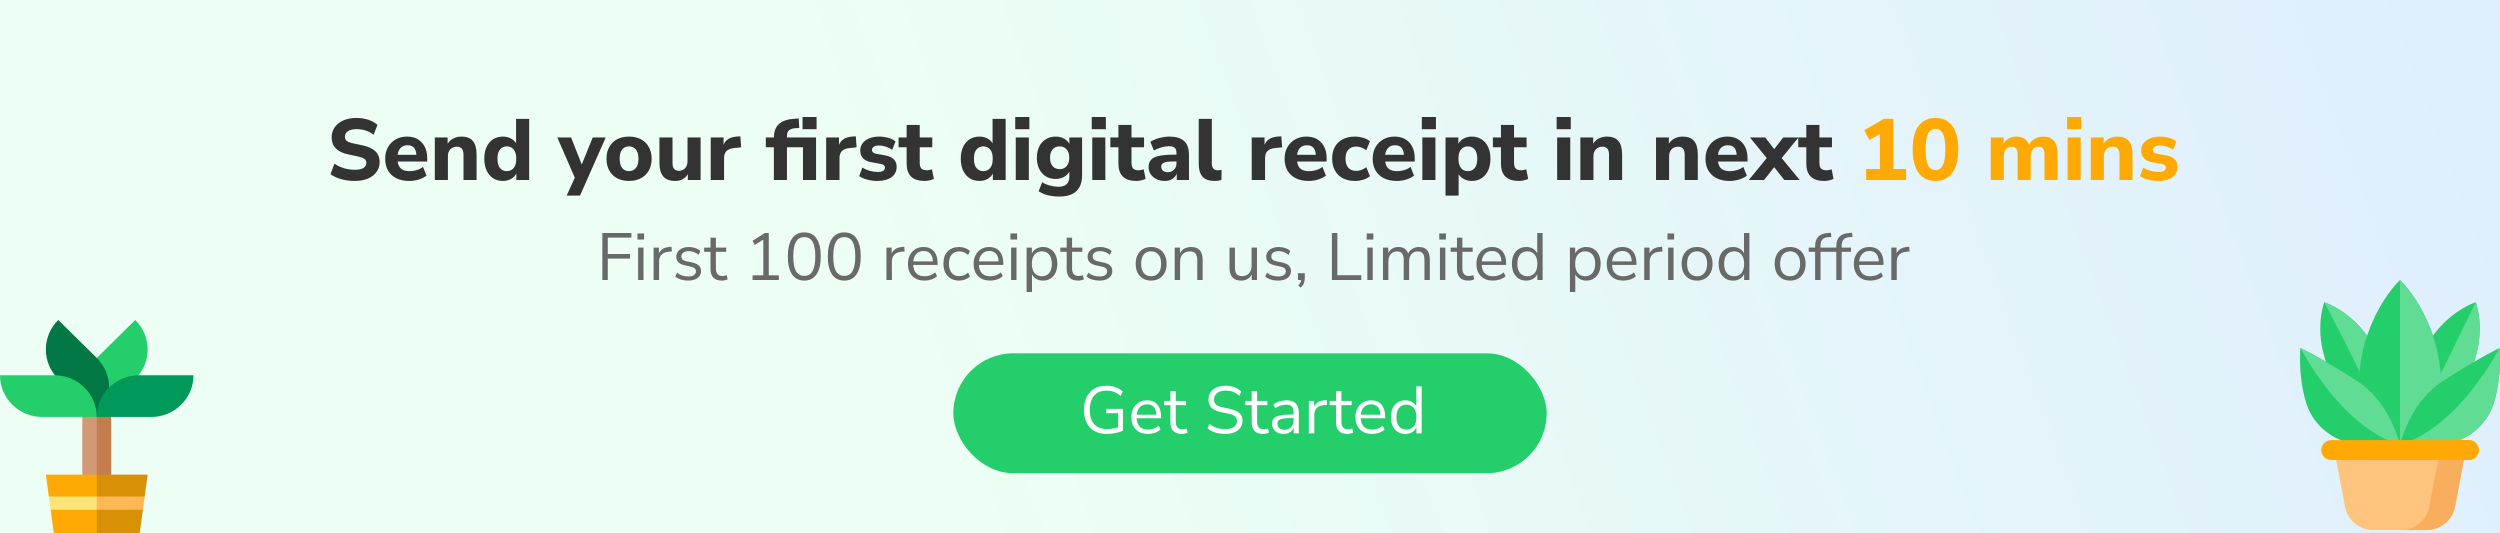 <svg width="375" height="80" viewBox="0 0 375 80" fill="none" xmlns="http://www.w3.org/2000/svg">
<rect x="0" y="0" width="375" height="80" fill="#808080" stroke="none"/>
<g clip-path="url(#clip0)">
<rect width="375" height="80" fill="url(#paint0_radial)"/>
<path d="M53.204 27.143C52.485 27.143 51.805 27.052 51.163 26.87C50.531 26.688 50.002 26.441 49.577 26.129L50.162 24.543C50.57 24.829 51.033 25.054 51.553 25.219C52.082 25.384 52.632 25.466 53.204 25.466C53.828 25.466 54.275 25.371 54.543 25.18C54.821 24.981 54.959 24.734 54.959 24.439C54.959 24.188 54.864 23.988 54.673 23.841C54.483 23.694 54.149 23.568 53.672 23.464L52.203 23.152C50.565 22.805 49.746 21.956 49.746 20.604C49.746 20.023 49.902 19.516 50.214 19.083C50.526 18.641 50.96 18.299 51.514 18.056C52.078 17.813 52.728 17.692 53.464 17.692C54.097 17.692 54.691 17.783 55.245 17.965C55.8 18.147 56.259 18.403 56.623 18.732L56.038 20.214C55.328 19.651 54.465 19.369 53.451 19.369C52.905 19.369 52.481 19.477 52.177 19.694C51.883 19.902 51.735 20.175 51.735 20.513C51.735 20.764 51.826 20.968 52.008 21.124C52.19 21.28 52.507 21.406 52.957 21.501L54.426 21.813C56.108 22.177 56.948 23 56.948 24.283C56.948 24.855 56.792 25.358 56.48 25.791C56.177 26.216 55.744 26.549 55.18 26.792C54.626 27.026 53.967 27.143 53.204 27.143ZM61.403 27.143C60.648 27.143 59.998 27.009 59.453 26.74C58.915 26.463 58.499 26.077 58.205 25.583C57.919 25.08 57.776 24.491 57.776 23.815C57.776 23.156 57.914 22.58 58.191 22.086C58.477 21.583 58.863 21.193 59.349 20.916C59.843 20.63 60.41 20.487 61.051 20.487C61.979 20.487 62.715 20.782 63.261 21.371C63.807 21.952 64.081 22.74 64.081 23.737V24.231H59.648C59.717 24.734 59.899 25.102 60.194 25.336C60.497 25.561 60.913 25.674 61.441 25.674C61.788 25.674 62.139 25.622 62.495 25.518C62.85 25.414 63.17 25.254 63.456 25.037L63.977 26.35C63.656 26.593 63.261 26.788 62.794 26.935C62.334 27.074 61.87 27.143 61.403 27.143ZM61.13 21.787C60.714 21.787 60.376 21.913 60.115 22.164C59.864 22.415 59.708 22.766 59.648 23.217H62.456C62.404 22.264 61.962 21.787 61.13 21.787ZM65.222 27V20.617H67.146V21.553C67.363 21.206 67.653 20.942 68.017 20.76C68.381 20.578 68.789 20.487 69.239 20.487C69.993 20.487 70.557 20.708 70.929 21.15C71.302 21.583 71.488 22.255 71.488 23.165V27H69.525V23.256C69.525 22.814 69.443 22.498 69.278 22.307C69.114 22.108 68.871 22.008 68.55 22.008C68.134 22.008 67.801 22.138 67.549 22.398C67.307 22.658 67.185 23.005 67.185 23.438V27H65.222ZM75.437 27.143C74.882 27.143 74.392 27.009 73.968 26.74C73.552 26.463 73.227 26.077 72.993 25.583C72.759 25.08 72.642 24.487 72.642 23.802C72.642 23.117 72.759 22.528 72.993 22.034C73.227 21.54 73.552 21.159 73.968 20.89C74.392 20.621 74.882 20.487 75.437 20.487C75.861 20.487 76.251 20.578 76.607 20.76C76.962 20.942 77.231 21.185 77.413 21.488V17.835H79.376V27H77.452V26.038C77.278 26.376 77.01 26.645 76.646 26.844C76.29 27.043 75.887 27.143 75.437 27.143ZM76.022 25.674C76.438 25.674 76.776 25.522 77.036 25.219C77.304 24.916 77.439 24.443 77.439 23.802C77.439 23.169 77.304 22.706 77.036 22.411C76.776 22.108 76.438 21.956 76.022 21.956C75.606 21.956 75.268 22.108 75.008 22.411C74.748 22.706 74.618 23.169 74.618 23.802C74.618 24.443 74.748 24.916 75.008 25.219C75.268 25.522 75.606 25.674 76.022 25.674ZM85 29.34L86.222 26.649L83.596 20.617H85.663L87.262 24.673L88.913 20.617H90.863L87.002 29.34H85ZM94.354 27.143C93.669 27.143 93.071 27.009 92.56 26.74C92.057 26.463 91.667 26.077 91.39 25.583C91.112 25.08 90.974 24.487 90.974 23.802C90.974 23.126 91.112 22.541 91.39 22.047C91.667 21.544 92.057 21.159 92.56 20.89C93.071 20.621 93.669 20.487 94.354 20.487C95.038 20.487 95.632 20.621 96.135 20.89C96.646 21.159 97.04 21.544 97.318 22.047C97.604 22.541 97.747 23.126 97.747 23.802C97.747 24.487 97.604 25.08 97.318 25.583C97.04 26.077 96.646 26.463 96.135 26.74C95.632 27.009 95.038 27.143 94.354 27.143ZM94.354 25.674C94.77 25.674 95.108 25.522 95.368 25.219C95.636 24.916 95.771 24.443 95.771 23.802C95.771 23.169 95.636 22.706 95.368 22.411C95.108 22.108 94.77 21.956 94.354 21.956C93.938 21.956 93.6 22.108 93.34 22.411C93.08 22.706 92.95 23.169 92.95 23.802C92.95 24.443 93.08 24.916 93.34 25.219C93.6 25.522 93.938 25.674 94.354 25.674ZM101.294 27.143C100.479 27.143 99.877 26.918 99.487 26.467C99.106 26.016 98.915 25.34 98.915 24.439V20.617H100.878V24.491C100.878 25.245 101.203 25.622 101.853 25.622C102.226 25.622 102.529 25.492 102.763 25.232C103.006 24.963 103.127 24.612 103.127 24.179V20.617H105.09V27H103.179V26.129C102.754 26.805 102.126 27.143 101.294 27.143ZM106.609 27V20.617H108.533V21.722C108.836 20.977 109.486 20.565 110.483 20.487L111.055 20.448L111.172 22.099L110.067 22.216C109.096 22.311 108.611 22.805 108.611 23.698V27H106.609ZM120.382 19.382V17.549H122.488V19.382H120.382ZM116.079 27V22.086H114.87V20.617H116.079C116.096 19.716 116.356 19.04 116.859 18.589C117.37 18.13 118.146 17.87 119.186 17.809L119.81 17.77L119.888 19.2L119.407 19.226C118.904 19.252 118.549 19.36 118.341 19.551C118.141 19.733 118.042 20.015 118.042 20.396V20.617H122.41V27H120.447V22.086H118.042V27H116.079ZM123.925 27V20.617H125.849V21.722C126.153 20.977 126.803 20.565 127.799 20.487L128.371 20.448L128.488 22.099L127.383 22.216C126.413 22.311 125.927 22.805 125.927 23.698V27H123.925ZM131.663 27.143C131.1 27.143 130.576 27.078 130.09 26.948C129.605 26.818 129.202 26.64 128.881 26.415L129.349 25.141C129.67 25.34 130.034 25.501 130.441 25.622C130.857 25.735 131.269 25.791 131.676 25.791C132.04 25.791 132.309 25.735 132.482 25.622C132.656 25.501 132.742 25.345 132.742 25.154C132.742 24.851 132.521 24.66 132.079 24.582L130.714 24.335C130.168 24.24 129.752 24.045 129.466 23.75C129.18 23.455 129.037 23.07 129.037 22.593C129.037 22.16 129.159 21.787 129.401 21.475C129.644 21.163 129.978 20.92 130.402 20.747C130.827 20.574 131.317 20.487 131.871 20.487C132.331 20.487 132.777 20.548 133.21 20.669C133.644 20.782 134.016 20.964 134.328 21.215L133.834 22.476C133.574 22.285 133.262 22.129 132.898 22.008C132.543 21.887 132.209 21.826 131.897 21.826C131.507 21.826 131.226 21.891 131.052 22.021C130.879 22.142 130.792 22.298 130.792 22.489C130.792 22.792 130.996 22.983 131.403 23.061L132.768 23.308C133.332 23.403 133.761 23.594 134.055 23.88C134.35 24.157 134.497 24.539 134.497 25.024C134.497 25.691 134.237 26.211 133.717 26.584C133.197 26.957 132.513 27.143 131.663 27.143ZM138.687 27.143C136.893 27.143 135.996 26.272 135.996 24.53V22.086H134.787V20.617H135.996V18.745H137.959V20.617H139.844V22.086H137.959V24.452C137.959 24.816 138.042 25.089 138.206 25.271C138.38 25.453 138.653 25.544 139.025 25.544C139.138 25.544 139.255 25.531 139.376 25.505C139.506 25.479 139.645 25.444 139.792 25.401L140.078 26.831C139.896 26.926 139.68 27 139.428 27.052C139.177 27.113 138.93 27.143 138.687 27.143ZM146.911 27.143C146.357 27.143 145.867 27.009 145.442 26.74C145.026 26.463 144.701 26.077 144.467 25.583C144.233 25.08 144.116 24.487 144.116 23.802C144.116 23.117 144.233 22.528 144.467 22.034C144.701 21.54 145.026 21.159 145.442 20.89C145.867 20.621 146.357 20.487 146.911 20.487C147.336 20.487 147.726 20.578 148.081 20.76C148.437 20.942 148.705 21.185 148.887 21.488V17.835H150.85V27H148.926V26.038C148.753 26.376 148.484 26.645 148.12 26.844C147.765 27.043 147.362 27.143 146.911 27.143ZM147.496 25.674C147.912 25.674 148.25 25.522 148.51 25.219C148.779 24.916 148.913 24.443 148.913 23.802C148.913 23.169 148.779 22.706 148.51 22.411C148.25 22.108 147.912 21.956 147.496 21.956C147.08 21.956 146.742 22.108 146.482 22.411C146.222 22.706 146.092 23.169 146.092 23.802C146.092 24.443 146.222 24.916 146.482 25.219C146.742 25.522 147.08 25.674 147.496 25.674ZM152.285 19.382V17.549H154.404V19.382H152.285ZM152.363 27V20.617H154.326V27H152.363ZM158.909 29.483C158.294 29.483 157.718 29.418 157.18 29.288C156.652 29.158 156.188 28.954 155.789 28.677L156.322 27.338C156.669 27.555 157.059 27.719 157.492 27.832C157.934 27.953 158.35 28.014 158.74 28.014C159.85 28.014 160.404 27.503 160.404 26.48V25.752C160.231 26.081 159.958 26.346 159.585 26.545C159.213 26.744 158.805 26.844 158.363 26.844C157.791 26.844 157.293 26.714 156.868 26.454C156.444 26.185 156.114 25.813 155.88 25.336C155.646 24.859 155.529 24.3 155.529 23.659C155.529 23.026 155.646 22.472 155.88 21.995C156.114 21.518 156.444 21.15 156.868 20.89C157.293 20.621 157.791 20.487 158.363 20.487C158.823 20.487 159.234 20.587 159.598 20.786C159.962 20.985 160.231 21.25 160.404 21.579V20.617H162.315V26.259C162.315 27.334 162.025 28.14 161.444 28.677C160.864 29.214 160.019 29.483 158.909 29.483ZM158.948 25.375C159.382 25.375 159.728 25.223 159.988 24.92C160.257 24.617 160.391 24.196 160.391 23.659C160.391 23.122 160.257 22.706 159.988 22.411C159.728 22.108 159.382 21.956 158.948 21.956C158.506 21.956 158.155 22.108 157.895 22.411C157.635 22.706 157.505 23.122 157.505 23.659C157.505 24.196 157.635 24.617 157.895 24.92C158.155 25.223 158.506 25.375 158.948 25.375ZM163.761 19.382V17.549H165.88V19.382H163.761ZM163.839 27V20.617H165.802V27H163.839ZM170.451 27.143C168.657 27.143 167.76 26.272 167.76 24.53V22.086H166.551V20.617H167.76V18.745H169.723V20.617H171.608V22.086H169.723V24.452C169.723 24.816 169.805 25.089 169.97 25.271C170.143 25.453 170.416 25.544 170.789 25.544C170.902 25.544 171.019 25.531 171.14 25.505C171.27 25.479 171.409 25.444 171.556 25.401L171.842 26.831C171.66 26.926 171.443 27 171.192 27.052C170.941 27.113 170.694 27.143 170.451 27.143ZM174.732 27.143C174.255 27.143 173.835 27.052 173.471 26.87C173.107 26.688 172.816 26.441 172.6 26.129C172.392 25.817 172.288 25.466 172.288 25.076C172.288 24.617 172.409 24.248 172.652 23.971C172.894 23.694 173.289 23.499 173.835 23.386C174.381 23.265 175.104 23.204 176.006 23.204H176.474V22.983C176.474 22.602 176.387 22.333 176.214 22.177C176.04 22.012 175.746 21.93 175.33 21.93C174.983 21.93 174.615 21.986 174.225 22.099C173.843 22.203 173.462 22.363 173.081 22.58L172.548 21.267C172.773 21.12 173.046 20.985 173.367 20.864C173.696 20.743 174.038 20.652 174.394 20.591C174.749 20.522 175.087 20.487 175.408 20.487C176.396 20.487 177.132 20.712 177.618 21.163C178.103 21.605 178.346 22.294 178.346 23.23V27H176.513V26.038C176.383 26.376 176.162 26.645 175.85 26.844C175.546 27.043 175.174 27.143 174.732 27.143ZM175.174 25.83C175.538 25.83 175.845 25.704 176.097 25.453C176.348 25.202 176.474 24.877 176.474 24.478V24.218H176.019C175.351 24.218 174.879 24.279 174.602 24.4C174.324 24.513 174.186 24.712 174.186 24.998C174.186 25.241 174.268 25.44 174.433 25.596C174.606 25.752 174.853 25.83 175.174 25.83ZM182.189 27.143C181.366 27.143 180.763 26.931 180.382 26.506C180.001 26.073 179.81 25.431 179.81 24.582V17.835H181.773V24.504C181.773 25.197 182.081 25.544 182.696 25.544C182.791 25.544 182.882 25.54 182.969 25.531C183.064 25.522 183.155 25.505 183.242 25.479L183.216 27C182.887 27.095 182.544 27.143 182.189 27.143ZM187.757 27V20.617H189.681V21.722C189.985 20.977 190.635 20.565 191.631 20.487L192.203 20.448L192.32 22.099L191.215 22.216C190.245 22.311 189.759 22.805 189.759 23.698V27H187.757ZM196.316 27.143C195.562 27.143 194.912 27.009 194.366 26.74C193.828 26.463 193.412 26.077 193.118 25.583C192.832 25.08 192.689 24.491 192.689 23.815C192.689 23.156 192.827 22.58 193.105 22.086C193.391 21.583 193.776 21.193 194.262 20.916C194.756 20.63 195.323 20.487 195.965 20.487C196.892 20.487 197.629 20.782 198.175 21.371C198.721 21.952 198.994 22.74 198.994 23.737V24.231H194.561C194.63 24.734 194.812 25.102 195.107 25.336C195.41 25.561 195.826 25.674 196.355 25.674C196.701 25.674 197.052 25.622 197.408 25.518C197.763 25.414 198.084 25.254 198.37 25.037L198.89 26.35C198.569 26.593 198.175 26.788 197.707 26.935C197.247 27.074 196.784 27.143 196.316 27.143ZM196.043 21.787C195.627 21.787 195.289 21.913 195.029 22.164C194.777 22.415 194.621 22.766 194.561 23.217H197.369C197.317 22.264 196.875 21.787 196.043 21.787ZM203.242 27.143C202.549 27.143 201.942 27.009 201.422 26.74C200.911 26.463 200.517 26.073 200.239 25.57C199.962 25.067 199.823 24.474 199.823 23.789C199.823 23.104 199.962 22.515 200.239 22.021C200.517 21.527 200.911 21.15 201.422 20.89C201.942 20.621 202.549 20.487 203.242 20.487C203.65 20.487 204.061 20.548 204.477 20.669C204.893 20.79 205.231 20.964 205.491 21.189L204.945 22.541C204.729 22.368 204.486 22.233 204.217 22.138C203.949 22.034 203.689 21.982 203.437 21.982C202.926 21.982 202.527 22.142 202.241 22.463C201.964 22.775 201.825 23.221 201.825 23.802C201.825 24.374 201.964 24.825 202.241 25.154C202.527 25.475 202.926 25.635 203.437 25.635C203.68 25.635 203.936 25.587 204.204 25.492C204.482 25.397 204.729 25.258 204.945 25.076L205.491 26.428C205.231 26.653 204.893 26.831 204.477 26.961C204.061 27.082 203.65 27.143 203.242 27.143ZM209.531 27.143C208.777 27.143 208.127 27.009 207.581 26.74C207.044 26.463 206.628 26.077 206.333 25.583C206.047 25.08 205.904 24.491 205.904 23.815C205.904 23.156 206.043 22.58 206.32 22.086C206.606 21.583 206.992 21.193 207.477 20.916C207.971 20.63 208.539 20.487 209.18 20.487C210.108 20.487 210.844 20.782 211.39 21.371C211.936 21.952 212.209 22.74 212.209 23.737V24.231H207.776C207.846 24.734 208.028 25.102 208.322 25.336C208.626 25.561 209.042 25.674 209.57 25.674C209.917 25.674 210.268 25.622 210.623 25.518C210.979 25.414 211.299 25.254 211.585 25.037L212.105 26.35C211.785 26.593 211.39 26.788 210.922 26.935C210.463 27.074 209.999 27.143 209.531 27.143ZM209.258 21.787C208.842 21.787 208.504 21.913 208.244 22.164C207.993 22.415 207.837 22.766 207.776 23.217H210.584C210.532 22.264 210.09 21.787 209.258 21.787ZM213.273 19.382V17.549H215.392V19.382H213.273ZM213.351 27V20.617H215.314V27H213.351ZM216.83 29.34V20.617H218.754V21.566C218.927 21.237 219.191 20.977 219.547 20.786C219.911 20.587 220.318 20.487 220.769 20.487C221.323 20.487 221.809 20.621 222.225 20.89C222.649 21.159 222.979 21.54 223.213 22.034C223.447 22.528 223.564 23.117 223.564 23.802C223.564 24.487 223.447 25.08 223.213 25.583C222.979 26.077 222.649 26.463 222.225 26.74C221.809 27.009 221.323 27.143 220.769 27.143C220.344 27.143 219.954 27.052 219.599 26.87C219.252 26.688 218.983 26.445 218.793 26.142V29.34H216.83ZM220.184 25.674C220.6 25.674 220.938 25.522 221.198 25.219C221.458 24.916 221.588 24.443 221.588 23.802C221.588 23.169 221.458 22.706 221.198 22.411C220.938 22.108 220.6 21.956 220.184 21.956C219.759 21.956 219.417 22.108 219.157 22.411C218.897 22.706 218.767 23.169 218.767 23.802C218.767 24.443 218.897 24.916 219.157 25.219C219.417 25.522 219.759 25.674 220.184 25.674ZM227.834 27.143C226.04 27.143 225.143 26.272 225.143 24.53V22.086H223.934V20.617H225.143V18.745H227.106V20.617H228.991V22.086H227.106V24.452C227.106 24.816 227.188 25.089 227.353 25.271C227.526 25.453 227.799 25.544 228.172 25.544C228.284 25.544 228.401 25.531 228.523 25.505C228.653 25.479 228.791 25.444 228.939 25.401L229.225 26.831C229.043 26.926 228.826 27 228.575 27.052C228.323 27.113 228.076 27.143 227.834 27.143ZM233.497 19.382V17.549H235.616V19.382H233.497ZM233.575 27V20.617H235.538V27H233.575ZM237.053 27V20.617H238.977V21.553C239.194 21.206 239.484 20.942 239.848 20.76C240.212 20.578 240.62 20.487 241.07 20.487C241.824 20.487 242.388 20.708 242.76 21.15C243.133 21.583 243.319 22.255 243.319 23.165V27H241.356V23.256C241.356 22.814 241.274 22.498 241.109 22.307C240.945 22.108 240.702 22.008 240.381 22.008C239.965 22.008 239.632 22.138 239.38 22.398C239.138 22.658 239.016 23.005 239.016 23.438V27H237.053ZM248.403 27V20.617H250.327V21.553C250.544 21.206 250.834 20.942 251.198 20.76C251.562 20.578 251.969 20.487 252.42 20.487C253.174 20.487 253.737 20.708 254.11 21.15C254.483 21.583 254.669 22.255 254.669 23.165V27H252.706V23.256C252.706 22.814 252.624 22.498 252.459 22.307C252.294 22.108 252.052 22.008 251.731 22.008C251.315 22.008 250.981 22.138 250.73 22.398C250.487 22.658 250.366 23.005 250.366 23.438V27H248.403ZM259.449 27.143C258.695 27.143 258.045 27.009 257.499 26.74C256.962 26.463 256.546 26.077 256.251 25.583C255.965 25.08 255.822 24.491 255.822 23.815C255.822 23.156 255.961 22.58 256.238 22.086C256.524 21.583 256.91 21.193 257.395 20.916C257.889 20.63 258.457 20.487 259.098 20.487C260.026 20.487 260.762 20.782 261.308 21.371C261.854 21.952 262.127 22.74 262.127 23.737V24.231H257.694C257.764 24.734 257.946 25.102 258.24 25.336C258.544 25.561 258.96 25.674 259.488 25.674C259.835 25.674 260.186 25.622 260.541 25.518C260.897 25.414 261.217 25.254 261.503 25.037L262.023 26.35C261.703 26.593 261.308 26.788 260.84 26.935C260.381 27.074 259.917 27.143 259.449 27.143ZM259.176 21.787C258.76 21.787 258.422 21.913 258.162 22.164C257.911 22.415 257.755 22.766 257.694 23.217H260.502C260.45 22.264 260.008 21.787 259.176 21.787ZM262.321 27L265.012 23.711L262.49 20.617H264.778L266.13 22.372L267.482 20.617H269.77L267.248 23.711L269.952 27H267.651L266.13 25.076L264.609 27H262.321ZM273.638 27.143C271.844 27.143 270.947 26.272 270.947 24.53V22.086H269.738V20.617H270.947V18.745H272.91V20.617H274.795V22.086H272.91V24.452C272.91 24.816 272.993 25.089 273.157 25.271C273.331 25.453 273.604 25.544 273.976 25.544C274.089 25.544 274.206 25.531 274.327 25.505C274.457 25.479 274.596 25.444 274.743 25.401L275.029 26.831C274.847 26.926 274.631 27 274.379 27.052C274.128 27.113 273.881 27.143 273.638 27.143Z" fill="#333333"/>
<path d="M279.925 27V25.349H281.979V20.084L280.406 21.007L279.639 19.538L282.564 17.835H283.994V25.349H285.918V27H279.925ZM290.32 27.143C289.211 27.143 288.362 26.731 287.772 25.908C287.192 25.085 286.901 23.91 286.901 22.385C286.901 20.86 287.192 19.698 287.772 18.901C288.362 18.095 289.211 17.692 290.32 17.692C291.43 17.692 292.275 18.095 292.855 18.901C293.445 19.698 293.739 20.86 293.739 22.385C293.739 23.91 293.445 25.085 292.855 25.908C292.275 26.731 291.43 27.143 290.32 27.143ZM290.32 25.505C290.823 25.505 291.196 25.258 291.438 24.764C291.681 24.261 291.802 23.468 291.802 22.385C291.802 21.302 291.681 20.522 291.438 20.045C291.196 19.568 290.823 19.33 290.32 19.33C289.818 19.33 289.445 19.568 289.202 20.045C288.96 20.522 288.838 21.302 288.838 22.385C288.838 23.468 288.96 24.261 289.202 24.764C289.445 25.258 289.818 25.505 290.32 25.505ZM298.613 27V20.617H300.537V21.54C300.728 21.211 300.988 20.955 301.317 20.773C301.655 20.582 302.045 20.487 302.487 20.487C302.938 20.487 303.319 20.587 303.631 20.786C303.952 20.985 304.195 21.289 304.359 21.696C304.559 21.315 304.845 21.02 305.217 20.812C305.599 20.595 306.019 20.487 306.478 20.487C307.206 20.487 307.748 20.708 308.103 21.15C308.459 21.583 308.636 22.255 308.636 23.165V27H306.673V23.23C306.673 22.805 306.604 22.498 306.465 22.307C306.335 22.108 306.11 22.008 305.789 22.008C305.417 22.008 305.126 22.138 304.918 22.398C304.71 22.658 304.606 23.026 304.606 23.503V27H302.643V23.23C302.643 22.805 302.574 22.498 302.435 22.307C302.297 22.108 302.071 22.008 301.759 22.008C301.387 22.008 301.096 22.138 300.888 22.398C300.68 22.658 300.576 23.026 300.576 23.503V27H298.613ZM310.062 19.382V17.549H312.181V19.382H310.062ZM310.14 27V20.617H312.103V27H310.14ZM313.619 27V20.617H315.543V21.553C315.759 21.206 316.05 20.942 316.414 20.76C316.778 20.578 317.185 20.487 317.636 20.487C318.39 20.487 318.953 20.708 319.326 21.15C319.698 21.583 319.885 22.255 319.885 23.165V27H317.922V23.256C317.922 22.814 317.839 22.498 317.675 22.307C317.51 22.108 317.267 22.008 316.947 22.008C316.531 22.008 316.197 22.138 315.946 22.398C315.703 22.658 315.582 23.005 315.582 23.438V27H313.619ZM323.794 27.143C323.231 27.143 322.707 27.078 322.221 26.948C321.736 26.818 321.333 26.64 321.012 26.415L321.48 25.141C321.801 25.34 322.165 25.501 322.572 25.622C322.988 25.735 323.4 25.791 323.807 25.791C324.171 25.791 324.44 25.735 324.613 25.622C324.787 25.501 324.873 25.345 324.873 25.154C324.873 24.851 324.652 24.66 324.21 24.582L322.845 24.335C322.299 24.24 321.883 24.045 321.597 23.75C321.311 23.455 321.168 23.07 321.168 22.593C321.168 22.16 321.29 21.787 321.532 21.475C321.775 21.163 322.109 20.92 322.533 20.747C322.958 20.574 323.448 20.487 324.002 20.487C324.462 20.487 324.908 20.548 325.341 20.669C325.775 20.782 326.147 20.964 326.459 21.215L325.965 22.476C325.705 22.285 325.393 22.129 325.029 22.008C324.674 21.887 324.34 21.826 324.028 21.826C323.638 21.826 323.357 21.891 323.183 22.021C323.01 22.142 322.923 22.298 322.923 22.489C322.923 22.792 323.127 22.983 323.534 23.061L324.899 23.308C325.463 23.403 325.892 23.594 326.186 23.88C326.481 24.157 326.628 24.539 326.628 25.024C326.628 25.691 326.368 26.211 325.848 26.584C325.328 26.957 324.644 27.143 323.794 27.143Z" fill="#FFAA04"/>
<path d="M90.35 42V34.95H94.71V35.64H91.169V38.1H94.51V38.79H91.169V42H90.35ZM95.618 35.93V35.02H96.618V35.93H95.618ZM95.718 42V37.14H96.528V42H95.718ZM98.042 42V37.14H98.832V38.01C99.092 37.423 99.626 37.1 100.432 37.04L100.722 37.01L100.782 37.71L100.272 37.77C99.812 37.81 99.462 37.957 99.222 38.21C98.982 38.457 98.862 38.797 98.862 39.23V42H98.042ZM103.217 42.09C102.837 42.09 102.477 42.037 102.137 41.93C101.797 41.823 101.517 41.673 101.297 41.48L101.557 40.91C101.797 41.103 102.061 41.247 102.347 41.34C102.641 41.427 102.937 41.47 103.237 41.47C103.617 41.47 103.904 41.4 104.097 41.26C104.291 41.12 104.387 40.93 104.387 40.69C104.387 40.503 104.324 40.357 104.197 40.25C104.071 40.137 103.871 40.05 103.597 39.99L102.687 39.79C101.861 39.61 101.447 39.183 101.447 38.51C101.447 38.07 101.621 37.717 101.967 37.45C102.321 37.183 102.781 37.05 103.347 37.05C103.681 37.05 103.997 37.103 104.297 37.21C104.604 37.31 104.857 37.46 105.057 37.66L104.787 38.23C104.594 38.05 104.367 37.913 104.107 37.82C103.854 37.72 103.601 37.67 103.347 37.67C102.974 37.67 102.691 37.743 102.497 37.89C102.304 38.037 102.207 38.23 102.207 38.47C102.207 38.843 102.454 39.083 102.947 39.19L103.857 39.38C104.284 39.473 104.607 39.623 104.827 39.83C105.047 40.03 105.157 40.303 105.157 40.65C105.157 41.097 104.981 41.45 104.627 41.71C104.274 41.963 103.804 42.09 103.217 42.09ZM108.293 42.09C107.72 42.09 107.29 41.94 107.003 41.64C106.716 41.333 106.573 40.893 106.573 40.32V37.77H105.623V37.14H106.573V35.65H107.383V37.14H108.923V37.77H107.383V40.24C107.383 40.62 107.463 40.91 107.623 41.11C107.783 41.303 108.043 41.4 108.403 41.4C108.51 41.4 108.616 41.387 108.723 41.36C108.83 41.333 108.926 41.307 109.013 41.28L109.153 41.9C109.066 41.947 108.94 41.99 108.773 42.03C108.606 42.07 108.446 42.09 108.293 42.09ZM112.887 42V41.3H114.497V35.94L113.227 36.74L112.877 36.13L114.727 34.95H115.317V41.3H116.827V42H112.887ZM120.644 42.09C119.837 42.09 119.224 41.78 118.804 41.16C118.384 40.54 118.174 39.643 118.174 38.47C118.174 37.29 118.384 36.393 118.804 35.78C119.224 35.167 119.837 34.86 120.644 34.86C121.457 34.86 122.07 35.167 122.484 35.78C122.904 36.387 123.114 37.28 123.114 38.46C123.114 39.64 122.9 40.54 122.474 41.16C122.054 41.78 121.444 42.09 120.644 42.09ZM120.644 41.38C121.204 41.38 121.617 41.143 121.884 40.67C122.157 40.197 122.294 39.46 122.294 38.46C122.294 37.46 122.16 36.73 121.894 36.27C121.627 35.803 121.21 35.57 120.644 35.57C120.084 35.57 119.667 35.803 119.394 36.27C119.127 36.737 118.994 37.467 118.994 38.46C118.994 39.46 119.127 40.197 119.394 40.67C119.667 41.143 120.084 41.38 120.644 41.38ZM126.64 42.09C125.833 42.09 125.22 41.78 124.8 41.16C124.38 40.54 124.17 39.643 124.17 38.47C124.17 37.29 124.38 36.393 124.8 35.78C125.22 35.167 125.833 34.86 126.64 34.86C127.453 34.86 128.066 35.167 128.48 35.78C128.9 36.387 129.11 37.28 129.11 38.46C129.11 39.64 128.896 40.54 128.47 41.16C128.05 41.78 127.44 42.09 126.64 42.09ZM126.64 41.38C127.2 41.38 127.613 41.143 127.88 40.67C128.153 40.197 128.29 39.46 128.29 38.46C128.29 37.46 128.156 36.73 127.89 36.27C127.623 35.803 127.206 35.57 126.64 35.57C126.08 35.57 125.663 35.803 125.39 36.27C125.123 36.737 124.99 37.467 124.99 38.46C124.99 39.46 125.123 40.197 125.39 40.67C125.663 41.143 126.08 41.38 126.64 41.38ZM132.964 42V37.14H133.754V38.01C134.014 37.423 134.547 37.1 135.354 37.04L135.644 37.01L135.704 37.71L135.194 37.77C134.734 37.81 134.384 37.957 134.144 38.21C133.904 38.457 133.784 38.797 133.784 39.23V42H132.964ZM138.679 42.09C137.913 42.09 137.306 41.867 136.859 41.42C136.413 40.967 136.189 40.353 136.189 39.58C136.189 39.08 136.289 38.64 136.489 38.26C136.689 37.873 136.963 37.577 137.309 37.37C137.663 37.157 138.069 37.05 138.529 37.05C139.189 37.05 139.706 37.263 140.079 37.69C140.453 38.11 140.639 38.69 140.639 39.43V39.74H136.979C137.006 40.293 137.166 40.717 137.459 41.01C137.753 41.297 138.159 41.44 138.679 41.44C138.973 41.44 139.253 41.397 139.519 41.31C139.786 41.217 140.039 41.067 140.279 40.86L140.559 41.43C140.339 41.637 140.059 41.8 139.719 41.92C139.379 42.033 139.033 42.09 138.679 42.09ZM138.549 37.65C138.089 37.65 137.726 37.793 137.459 38.08C137.193 38.367 137.036 38.743 136.989 39.21H139.939C139.919 38.717 139.789 38.333 139.549 38.06C139.316 37.787 138.983 37.65 138.549 37.65ZM143.872 42.09C143.385 42.09 142.965 41.987 142.612 41.78C142.258 41.567 141.985 41.27 141.792 40.89C141.605 40.503 141.512 40.053 141.512 39.54C141.512 38.767 141.722 38.16 142.142 37.72C142.562 37.273 143.138 37.05 143.872 37.05C144.172 37.05 144.468 37.103 144.762 37.21C145.055 37.317 145.298 37.467 145.492 37.66L145.212 38.25C145.018 38.063 144.805 37.927 144.572 37.84C144.345 37.753 144.128 37.71 143.922 37.71C143.415 37.71 143.025 37.87 142.752 38.19C142.478 38.503 142.342 38.957 142.342 39.55C142.342 40.13 142.478 40.59 142.752 40.93C143.025 41.263 143.415 41.43 143.922 41.43C144.128 41.43 144.345 41.387 144.572 41.3C144.805 41.213 145.018 41.073 145.212 40.88L145.492 41.47C145.298 41.663 145.052 41.817 144.752 41.93C144.458 42.037 144.165 42.09 143.872 42.09ZM148.533 42.09C147.766 42.09 147.16 41.867 146.713 41.42C146.266 40.967 146.043 40.353 146.043 39.58C146.043 39.08 146.143 38.64 146.343 38.26C146.543 37.873 146.816 37.577 147.163 37.37C147.516 37.157 147.923 37.05 148.383 37.05C149.043 37.05 149.56 37.263 149.933 37.69C150.306 38.11 150.493 38.69 150.493 39.43V39.74H146.833C146.86 40.293 147.02 40.717 147.313 41.01C147.606 41.297 148.013 41.44 148.533 41.44C148.826 41.44 149.106 41.397 149.373 41.31C149.64 41.217 149.893 41.067 150.133 40.86L150.413 41.43C150.193 41.637 149.913 41.8 149.573 41.92C149.233 42.033 148.886 42.09 148.533 42.09ZM148.403 37.65C147.943 37.65 147.58 37.793 147.313 38.08C147.046 38.367 146.89 38.743 146.843 39.21H149.793C149.773 38.717 149.643 38.333 149.403 38.06C149.17 37.787 148.836 37.65 148.403 37.65ZM151.565 35.93V35.02H152.565V35.93H151.565ZM151.665 42V37.14H152.475V42H151.665ZM153.989 43.8V37.14H154.779V38.01C154.926 37.71 155.143 37.477 155.429 37.31C155.723 37.137 156.063 37.05 156.449 37.05C156.883 37.05 157.259 37.153 157.579 37.36C157.906 37.56 158.156 37.85 158.329 38.23C158.509 38.603 158.599 39.05 158.599 39.57C158.599 40.083 158.509 40.53 158.329 40.91C158.156 41.283 157.906 41.573 157.579 41.78C157.259 41.987 156.883 42.09 156.449 42.09C156.076 42.09 155.743 42.007 155.449 41.84C155.156 41.673 154.939 41.443 154.799 41.15V43.8H153.989ZM156.279 41.44C156.733 41.44 157.096 41.28 157.369 40.96C157.643 40.633 157.779 40.17 157.779 39.57C157.779 38.963 157.643 38.5 157.369 38.18C157.096 37.86 156.733 37.7 156.279 37.7C155.826 37.7 155.463 37.86 155.189 38.18C154.916 38.5 154.779 38.963 154.779 39.57C154.779 40.17 154.916 40.633 155.189 40.96C155.463 41.28 155.826 41.44 156.279 41.44ZM161.721 42.09C161.147 42.09 160.717 41.94 160.431 41.64C160.144 41.333 160.001 40.893 160.001 40.32V37.77H159.051V37.14H160.001V35.65H160.811V37.14H162.351V37.77H160.811V40.24C160.811 40.62 160.891 40.91 161.051 41.11C161.211 41.303 161.471 41.4 161.831 41.4C161.937 41.4 162.044 41.387 162.151 41.36C162.257 41.333 162.354 41.307 162.441 41.28L162.581 41.9C162.494 41.947 162.367 41.99 162.201 42.03C162.034 42.07 161.874 42.09 161.721 42.09ZM164.907 42.09C164.527 42.09 164.167 42.037 163.827 41.93C163.487 41.823 163.207 41.673 162.987 41.48L163.247 40.91C163.487 41.103 163.75 41.247 164.037 41.34C164.33 41.427 164.627 41.47 164.927 41.47C165.307 41.47 165.594 41.4 165.787 41.26C165.98 41.12 166.077 40.93 166.077 40.69C166.077 40.503 166.014 40.357 165.887 40.25C165.76 40.137 165.56 40.05 165.287 39.99L164.377 39.79C163.55 39.61 163.137 39.183 163.137 38.51C163.137 38.07 163.31 37.717 163.657 37.45C164.01 37.183 164.47 37.05 165.037 37.05C165.37 37.05 165.687 37.103 165.987 37.21C166.294 37.31 166.547 37.46 166.747 37.66L166.477 38.23C166.284 38.05 166.057 37.913 165.797 37.82C165.544 37.72 165.29 37.67 165.037 37.67C164.664 37.67 164.38 37.743 164.187 37.89C163.994 38.037 163.897 38.23 163.897 38.47C163.897 38.843 164.144 39.083 164.637 39.19L165.547 39.38C165.974 39.473 166.297 39.623 166.517 39.83C166.737 40.03 166.847 40.303 166.847 40.65C166.847 41.097 166.67 41.45 166.317 41.71C165.964 41.963 165.494 42.09 164.907 42.09ZM172.67 42.09C172.196 42.09 171.786 41.987 171.44 41.78C171.093 41.573 170.823 41.283 170.63 40.91C170.443 40.53 170.35 40.083 170.35 39.57C170.35 39.057 170.443 38.613 170.63 38.24C170.823 37.86 171.093 37.567 171.44 37.36C171.786 37.153 172.196 37.05 172.67 37.05C173.136 37.05 173.543 37.153 173.89 37.36C174.243 37.567 174.513 37.86 174.7 38.24C174.893 38.613 174.99 39.057 174.99 39.57C174.99 40.083 174.893 40.53 174.7 40.91C174.513 41.283 174.243 41.573 173.89 41.78C173.543 41.987 173.136 42.09 172.67 42.09ZM172.67 41.44C173.123 41.44 173.486 41.28 173.76 40.96C174.033 40.633 174.17 40.17 174.17 39.57C174.17 38.963 174.033 38.5 173.76 38.18C173.486 37.86 173.123 37.7 172.67 37.7C172.21 37.7 171.843 37.86 171.57 38.18C171.303 38.5 171.17 38.963 171.17 39.57C171.17 40.17 171.303 40.633 171.57 40.96C171.843 41.28 172.21 41.44 172.67 41.44ZM176.206 42V37.14H176.996V37.97C177.156 37.663 177.383 37.433 177.676 37.28C177.97 37.127 178.3 37.05 178.666 37.05C179.82 37.05 180.396 37.69 180.396 38.97V42H179.586V39.02C179.586 38.567 179.496 38.237 179.316 38.03C179.143 37.817 178.863 37.71 178.476 37.71C178.03 37.71 177.673 37.85 177.406 38.13C177.146 38.403 177.016 38.77 177.016 39.23V42H176.206ZM186.178 42.09C185.012 42.09 184.428 41.447 184.428 40.16V37.14H185.238V40.15C185.238 40.583 185.325 40.903 185.498 41.11C185.678 41.317 185.958 41.42 186.338 41.42C186.752 41.42 187.088 41.283 187.348 41.01C187.608 40.73 187.738 40.36 187.738 39.9V37.14H188.548V42H187.758V41.18C187.605 41.473 187.388 41.7 187.108 41.86C186.835 42.013 186.525 42.09 186.178 42.09ZM191.704 42.09C191.324 42.09 190.964 42.037 190.624 41.93C190.284 41.823 190.004 41.673 189.784 41.48L190.044 40.91C190.284 41.103 190.547 41.247 190.834 41.34C191.127 41.427 191.424 41.47 191.724 41.47C192.104 41.47 192.39 41.4 192.584 41.26C192.777 41.12 192.874 40.93 192.874 40.69C192.874 40.503 192.81 40.357 192.684 40.25C192.557 40.137 192.357 40.05 192.084 39.99L191.174 39.79C190.347 39.61 189.934 39.183 189.934 38.51C189.934 38.07 190.107 37.717 190.454 37.45C190.807 37.183 191.267 37.05 191.834 37.05C192.167 37.05 192.484 37.103 192.784 37.21C193.09 37.31 193.344 37.46 193.544 37.66L193.274 38.23C193.08 38.05 192.854 37.913 192.594 37.82C192.34 37.72 192.087 37.67 191.834 37.67C191.46 37.67 191.177 37.743 190.984 37.89C190.79 38.037 190.694 38.23 190.694 38.47C190.694 38.843 190.94 39.083 191.434 39.19L192.344 39.38C192.77 39.473 193.094 39.623 193.314 39.83C193.534 40.03 193.644 40.303 193.644 40.65C193.644 41.097 193.467 41.45 193.114 41.71C192.76 41.963 192.29 42.09 191.704 42.09ZM195.119 43.14L194.739 42.85C194.886 42.697 194.989 42.55 195.049 42.41C195.116 42.277 195.159 42.14 195.179 42H194.699V40.98H195.719V41.7C195.719 41.973 195.676 42.227 195.589 42.46C195.503 42.693 195.346 42.92 195.119 43.14ZM199.783 42V34.95H200.603V41.28H204.193V42H199.783ZM205.003 35.93V35.02H206.003V35.93H205.003ZM205.103 42V37.14H205.913V42H205.103ZM207.447 42V37.14H208.237V37.96C208.384 37.667 208.587 37.443 208.847 37.29C209.107 37.13 209.41 37.05 209.757 37.05C210.517 37.05 211.004 37.38 211.217 38.04C211.364 37.733 211.58 37.493 211.867 37.32C212.154 37.14 212.484 37.05 212.857 37.05C213.937 37.05 214.477 37.69 214.477 38.97V42H213.667V39.01C213.667 38.563 213.587 38.237 213.427 38.03C213.274 37.817 213.017 37.71 212.657 37.71C212.264 37.71 211.95 37.85 211.717 38.13C211.484 38.41 211.367 38.783 211.367 39.25V42H210.557V39.01C210.557 38.563 210.477 38.237 210.317 38.03C210.164 37.817 209.907 37.71 209.547 37.71C209.147 37.71 208.83 37.85 208.597 38.13C208.37 38.41 208.257 38.783 208.257 39.25V42H207.447ZM215.891 35.93V35.02H216.891V35.93H215.891ZM215.991 42V37.14H216.801V42H215.991ZM220.266 42.09C219.692 42.09 219.262 41.94 218.976 41.64C218.689 41.333 218.546 40.893 218.546 40.32V37.77H217.596V37.14H218.546V35.65H219.356V37.14H220.896V37.77H219.356V40.24C219.356 40.62 219.436 40.91 219.596 41.11C219.756 41.303 220.016 41.4 220.376 41.4C220.482 41.4 220.589 41.387 220.696 41.36C220.802 41.333 220.899 41.307 220.986 41.28L221.126 41.9C221.039 41.947 220.912 41.99 220.746 42.03C220.579 42.07 220.419 42.09 220.266 42.09ZM223.953 42.09C223.186 42.09 222.58 41.867 222.133 41.42C221.686 40.967 221.463 40.353 221.463 39.58C221.463 39.08 221.563 38.64 221.763 38.26C221.963 37.873 222.236 37.577 222.583 37.37C222.936 37.157 223.343 37.05 223.803 37.05C224.463 37.05 224.98 37.263 225.353 37.69C225.726 38.11 225.913 38.69 225.913 39.43V39.74H222.253C222.28 40.293 222.44 40.717 222.733 41.01C223.026 41.297 223.433 41.44 223.953 41.44C224.246 41.44 224.526 41.397 224.793 41.31C225.06 41.217 225.313 41.067 225.553 40.86L225.833 41.43C225.613 41.637 225.333 41.8 224.993 41.92C224.653 42.033 224.306 42.09 223.953 42.09ZM223.823 37.65C223.363 37.65 223 37.793 222.733 38.08C222.466 38.367 222.31 38.743 222.263 39.21H225.213C225.193 38.717 225.063 38.333 224.823 38.06C224.59 37.787 224.256 37.65 223.823 37.65ZM228.935 42.09C228.502 42.09 228.122 41.987 227.795 41.78C227.475 41.573 227.225 41.283 227.045 40.91C226.872 40.53 226.785 40.083 226.785 39.57C226.785 39.05 226.872 38.603 227.045 38.23C227.225 37.85 227.475 37.56 227.795 37.36C228.122 37.153 228.502 37.05 228.935 37.05C229.315 37.05 229.649 37.133 229.935 37.3C230.229 37.467 230.445 37.697 230.585 37.99V34.95H231.395V42H230.605V41.11C230.465 41.417 230.249 41.657 229.955 41.83C229.662 42.003 229.322 42.09 228.935 42.09ZM229.105 41.44C229.559 41.44 229.922 41.28 230.195 40.96C230.469 40.633 230.605 40.17 230.605 39.57C230.605 38.963 230.469 38.5 230.195 38.18C229.922 37.86 229.559 37.7 229.105 37.7C228.645 37.7 228.279 37.86 228.005 38.18C227.739 38.5 227.605 38.963 227.605 39.57C227.605 40.17 227.739 40.633 228.005 40.96C228.279 41.28 228.645 41.44 229.105 41.44ZM235.484 43.8V37.14H236.274V38.01C236.42 37.71 236.637 37.477 236.924 37.31C237.217 37.137 237.557 37.05 237.944 37.05C238.377 37.05 238.754 37.153 239.074 37.36C239.4 37.56 239.65 37.85 239.824 38.23C240.004 38.603 240.094 39.05 240.094 39.57C240.094 40.083 240.004 40.53 239.824 40.91C239.65 41.283 239.4 41.573 239.074 41.78C238.754 41.987 238.377 42.09 237.944 42.09C237.57 42.09 237.237 42.007 236.944 41.84C236.65 41.673 236.434 41.443 236.294 41.15V43.8H235.484ZM237.774 41.44C238.227 41.44 238.59 41.28 238.864 40.96C239.137 40.633 239.274 40.17 239.274 39.57C239.274 38.963 239.137 38.5 238.864 38.18C238.59 37.86 238.227 37.7 237.774 37.7C237.32 37.7 236.957 37.86 236.684 38.18C236.41 38.5 236.274 38.963 236.274 39.57C236.274 40.17 236.41 40.633 236.684 40.96C236.957 41.28 237.32 41.44 237.774 41.44ZM243.504 42.09C242.737 42.09 242.13 41.867 241.684 41.42C241.237 40.967 241.014 40.353 241.014 39.58C241.014 39.08 241.114 38.64 241.314 38.26C241.514 37.873 241.787 37.577 242.134 37.37C242.487 37.157 242.894 37.05 243.354 37.05C244.014 37.05 244.53 37.263 244.904 37.69C245.277 38.11 245.464 38.69 245.464 39.43V39.74H241.804C241.83 40.293 241.99 40.717 242.284 41.01C242.577 41.297 242.984 41.44 243.504 41.44C243.797 41.44 244.077 41.397 244.344 41.31C244.61 41.217 244.864 41.067 245.104 40.86L245.384 41.43C245.164 41.637 244.884 41.8 244.544 41.92C244.204 42.033 243.857 42.09 243.504 42.09ZM243.374 37.65C242.914 37.65 242.55 37.793 242.284 38.08C242.017 38.367 241.86 38.743 241.814 39.21H244.764C244.744 38.717 244.614 38.333 244.374 38.06C244.14 37.787 243.807 37.65 243.374 37.65ZM246.636 42V37.14H247.426V38.01C247.686 37.423 248.219 37.1 249.026 37.04L249.316 37.01L249.376 37.71L248.866 37.77C248.406 37.81 248.056 37.957 247.816 38.21C247.576 38.457 247.456 38.797 247.456 39.23V42H246.636ZM250.12 35.93V35.02H251.12V35.93H250.12ZM250.22 42V37.14H251.03V42H250.22ZM254.564 42.09C254.091 42.09 253.681 41.987 253.334 41.78C252.988 41.573 252.718 41.283 252.524 40.91C252.338 40.53 252.244 40.083 252.244 39.57C252.244 39.057 252.338 38.613 252.524 38.24C252.718 37.86 252.988 37.567 253.334 37.36C253.681 37.153 254.091 37.05 254.564 37.05C255.031 37.05 255.438 37.153 255.784 37.36C256.138 37.567 256.408 37.86 256.594 38.24C256.788 38.613 256.884 39.057 256.884 39.57C256.884 40.083 256.788 40.53 256.594 40.91C256.408 41.283 256.138 41.573 255.784 41.78C255.438 41.987 255.031 42.09 254.564 42.09ZM254.564 41.44C255.018 41.44 255.381 41.28 255.654 40.96C255.928 40.633 256.064 40.17 256.064 39.57C256.064 38.963 255.928 38.5 255.654 38.18C255.381 37.86 255.018 37.7 254.564 37.7C254.104 37.7 253.738 37.86 253.464 38.18C253.198 38.5 253.064 38.963 253.064 39.57C253.064 40.17 253.198 40.633 253.464 40.96C253.738 41.28 254.104 41.44 254.564 41.44ZM259.951 42.09C259.517 42.09 259.137 41.987 258.811 41.78C258.491 41.573 258.241 41.283 258.061 40.91C257.887 40.53 257.801 40.083 257.801 39.57C257.801 39.05 257.887 38.603 258.061 38.23C258.241 37.85 258.491 37.56 258.811 37.36C259.137 37.153 259.517 37.05 259.951 37.05C260.331 37.05 260.664 37.133 260.951 37.3C261.244 37.467 261.461 37.697 261.601 37.99V34.95H262.411V42H261.621V41.11C261.481 41.417 261.264 41.657 260.971 41.83C260.677 42.003 260.337 42.09 259.951 42.09ZM260.121 41.44C260.574 41.44 260.937 41.28 261.211 40.96C261.484 40.633 261.621 40.17 261.621 39.57C261.621 38.963 261.484 38.5 261.211 38.18C260.937 37.86 260.574 37.7 260.121 37.7C259.661 37.7 259.294 37.86 259.021 38.18C258.754 38.5 258.621 38.963 258.621 39.57C258.621 40.17 258.754 40.633 259.021 40.96C259.294 41.28 259.661 41.44 260.121 41.44ZM268.519 42.09C268.046 42.09 267.636 41.987 267.289 41.78C266.943 41.573 266.673 41.283 266.479 40.91C266.293 40.53 266.199 40.083 266.199 39.57C266.199 39.057 266.293 38.613 266.479 38.24C266.673 37.86 266.943 37.567 267.289 37.36C267.636 37.153 268.046 37.05 268.519 37.05C268.986 37.05 269.393 37.153 269.739 37.36C270.093 37.567 270.363 37.86 270.549 38.24C270.743 38.613 270.839 39.057 270.839 39.57C270.839 40.083 270.743 40.53 270.549 40.91C270.363 41.283 270.093 41.573 269.739 41.78C269.393 41.987 268.986 42.09 268.519 42.09ZM268.519 41.44C268.973 41.44 269.336 41.28 269.609 40.96C269.883 40.633 270.019 40.17 270.019 39.57C270.019 38.963 269.883 38.5 269.609 38.18C269.336 37.86 268.973 37.7 268.519 37.7C268.059 37.7 267.693 37.86 267.419 38.18C267.153 38.5 267.019 38.963 267.019 39.57C267.019 40.17 267.153 40.633 267.419 40.96C267.693 41.28 268.059 41.44 268.519 41.44ZM272.267 42V37.77H271.307V37.14H272.267V36.97C272.267 36.323 272.427 35.833 272.747 35.5C273.074 35.167 273.574 34.98 274.247 34.94L274.637 34.92L274.707 35.54L274.247 35.57C273.834 35.603 273.534 35.727 273.347 35.94C273.167 36.153 273.077 36.463 273.077 36.87V37.14H274.477V37.77H273.077V42H272.267ZM275.441 42V37.77H274.481V37.14H275.441V36.97C275.441 36.323 275.601 35.833 275.921 35.5C276.248 35.167 276.748 34.98 277.421 34.94L277.811 34.92L277.881 35.54L277.421 35.57C277.008 35.603 276.708 35.727 276.521 35.94C276.341 36.153 276.251 36.463 276.251 36.87V37.14H277.651V37.77H276.251V42H275.441ZM280.564 42.09C279.798 42.09 279.191 41.867 278.744 41.42C278.298 40.967 278.074 40.353 278.074 39.58C278.074 39.08 278.174 38.64 278.374 38.26C278.574 37.873 278.848 37.577 279.194 37.37C279.548 37.157 279.954 37.05 280.414 37.05C281.074 37.05 281.591 37.263 281.964 37.69C282.338 38.11 282.524 38.69 282.524 39.43V39.74H278.864C278.891 40.293 279.051 40.717 279.344 41.01C279.638 41.297 280.044 41.44 280.564 41.44C280.858 41.44 281.138 41.397 281.404 41.31C281.671 41.217 281.924 41.067 282.164 40.86L282.444 41.43C282.224 41.637 281.944 41.8 281.604 41.92C281.264 42.033 280.918 42.09 280.564 42.09ZM280.434 37.65C279.974 37.65 279.611 37.793 279.344 38.08C279.078 38.367 278.921 38.743 278.874 39.21H281.824C281.804 38.717 281.674 38.333 281.434 38.06C281.201 37.787 280.868 37.65 280.434 37.65ZM283.697 42V37.14H284.487V38.01C284.747 37.423 285.28 37.1 286.087 37.04L286.377 37.01L286.437 37.71L285.927 37.77C285.467 37.81 285.117 37.957 284.877 38.21C284.637 38.457 284.517 38.797 284.517 39.23V42H283.697Z" fill="#696969"/>
<rect x="143" y="53" width="89" height="17.98" rx="8.99" fill="#24CE6A"/>
<path d="M166.079 65.09C164.946 65.09 164.083 64.77 163.489 64.13C162.896 63.49 162.599 62.607 162.599 61.48C162.599 60.733 162.733 60.09 162.999 59.55C163.266 59.01 163.649 58.593 164.149 58.3C164.649 58.007 165.253 57.86 165.959 57.86C166.459 57.86 166.919 57.937 167.339 58.09C167.759 58.237 168.116 58.453 168.409 58.74L168.089 59.4C167.769 59.12 167.439 58.917 167.099 58.79C166.759 58.663 166.376 58.6 165.949 58.6C165.149 58.6 164.536 58.853 164.109 59.36C163.683 59.86 163.469 60.567 163.469 61.48C163.469 62.413 163.689 63.127 164.129 63.62C164.569 64.113 165.226 64.36 166.099 64.36C166.666 64.36 167.209 64.263 167.729 64.07V61.98H165.939V61.33H168.439V64.59C168.253 64.69 168.026 64.777 167.759 64.85C167.499 64.923 167.223 64.98 166.929 65.02C166.636 65.067 166.353 65.09 166.079 65.09ZM172.195 65.09C171.428 65.09 170.822 64.867 170.375 64.42C169.928 63.967 169.705 63.353 169.705 62.58C169.705 62.08 169.805 61.64 170.005 61.26C170.205 60.873 170.478 60.577 170.825 60.37C171.178 60.157 171.585 60.05 172.045 60.05C172.705 60.05 173.222 60.263 173.595 60.69C173.968 61.11 174.155 61.69 174.155 62.43V62.74H170.495C170.522 63.293 170.682 63.717 170.975 64.01C171.268 64.297 171.675 64.44 172.195 64.44C172.488 64.44 172.768 64.397 173.035 64.31C173.302 64.217 173.555 64.067 173.795 63.86L174.075 64.43C173.855 64.637 173.575 64.8 173.235 64.92C172.895 65.033 172.548 65.09 172.195 65.09ZM172.065 60.65C171.605 60.65 171.242 60.793 170.975 61.08C170.708 61.367 170.552 61.743 170.505 62.21H173.455C173.435 61.717 173.305 61.333 173.065 61.06C172.832 60.787 172.498 60.65 172.065 60.65ZM177.277 65.09C176.704 65.09 176.274 64.94 175.987 64.64C175.701 64.333 175.557 63.893 175.557 63.32V60.77H174.607V60.14H175.557V58.65H176.367V60.14H177.907V60.77H176.367V63.24C176.367 63.62 176.447 63.91 176.607 64.11C176.767 64.303 177.027 64.4 177.387 64.4C177.494 64.4 177.601 64.387 177.707 64.36C177.814 64.333 177.911 64.307 177.997 64.28L178.137 64.9C178.051 64.947 177.924 64.99 177.757 65.03C177.591 65.07 177.431 65.09 177.277 65.09ZM183.782 65.09C183.229 65.09 182.729 65.02 182.282 64.88C181.835 64.733 181.449 64.523 181.122 64.25L181.412 63.59C181.752 63.85 182.109 64.043 182.482 64.17C182.855 64.297 183.289 64.36 183.782 64.36C184.382 64.36 184.825 64.25 185.112 64.03C185.405 63.803 185.552 63.507 185.552 63.14C185.552 62.847 185.445 62.613 185.232 62.44C185.025 62.267 184.675 62.13 184.182 62.03L183.142 61.82C182.515 61.687 182.045 61.47 181.732 61.17C181.425 60.863 181.272 60.457 181.272 59.95C181.272 59.53 181.379 59.163 181.592 58.85C181.812 58.537 182.115 58.293 182.502 58.12C182.889 57.947 183.335 57.86 183.842 57.86C184.315 57.86 184.755 57.937 185.162 58.09C185.569 58.237 185.912 58.45 186.192 58.73L185.902 59.37C185.602 59.097 185.285 58.9 184.952 58.78C184.619 58.653 184.245 58.59 183.832 58.59C183.305 58.59 182.885 58.713 182.572 58.96C182.259 59.2 182.102 59.52 182.102 59.92C182.102 60.24 182.199 60.493 182.392 60.68C182.592 60.867 182.915 61.003 183.362 61.09L184.402 61.31C185.075 61.45 185.572 61.663 185.892 61.95C186.219 62.23 186.382 62.613 186.382 63.1C186.382 63.493 186.275 63.84 186.062 64.14C185.855 64.44 185.555 64.673 185.162 64.84C184.775 65.007 184.315 65.09 183.782 65.09ZM189.475 65.09C188.901 65.09 188.471 64.94 188.185 64.64C187.898 64.333 187.755 63.893 187.755 63.32V60.77H186.805V60.14H187.755V58.65H188.565V60.14H190.105V60.77H188.565V63.24C188.565 63.62 188.645 63.91 188.805 64.11C188.965 64.303 189.225 64.4 189.585 64.4C189.691 64.4 189.798 64.387 189.905 64.36C190.011 64.333 190.108 64.307 190.195 64.28L190.335 64.9C190.248 64.947 190.121 64.99 189.955 65.03C189.788 65.07 189.628 65.09 189.475 65.09ZM192.551 65.09C192.217 65.09 191.917 65.027 191.651 64.9C191.391 64.767 191.184 64.587 191.031 64.36C190.877 64.133 190.801 63.88 190.801 63.6C190.801 63.247 190.891 62.967 191.071 62.76C191.257 62.553 191.561 62.407 191.981 62.32C192.407 62.227 192.987 62.18 193.721 62.18H194.041V61.87C194.041 61.457 193.954 61.16 193.781 60.98C193.614 60.793 193.344 60.7 192.971 60.7C192.677 60.7 192.394 60.743 192.121 60.83C191.847 60.91 191.567 61.043 191.281 61.23L191.001 60.64C191.254 60.46 191.561 60.317 191.921 60.21C192.287 60.103 192.637 60.05 192.971 60.05C193.597 60.05 194.061 60.203 194.361 60.51C194.667 60.817 194.821 61.293 194.821 61.94V65H194.061V64.16C193.934 64.447 193.737 64.673 193.471 64.84C193.211 65.007 192.904 65.09 192.551 65.09ZM192.681 64.48C193.081 64.48 193.407 64.343 193.661 64.07C193.914 63.79 194.041 63.437 194.041 63.01V62.71H193.731C193.191 62.71 192.764 62.737 192.451 62.79C192.144 62.837 191.927 62.923 191.801 63.05C191.681 63.17 191.621 63.337 191.621 63.55C191.621 63.823 191.714 64.047 191.901 64.22C192.094 64.393 192.354 64.48 192.681 64.48ZM196.323 65V60.14H197.113V61.01C197.373 60.423 197.907 60.1 198.713 60.04L199.003 60.01L199.063 60.71L198.553 60.77C198.093 60.81 197.743 60.957 197.503 61.21C197.263 61.457 197.143 61.797 197.143 62.23V65H196.323ZM202.121 65.09C201.548 65.09 201.118 64.94 200.831 64.64C200.544 64.333 200.401 63.893 200.401 63.32V60.77H199.451V60.14H200.401V58.65H201.211V60.14H202.751V60.77H201.211V63.24C201.211 63.62 201.291 63.91 201.451 64.11C201.611 64.303 201.871 64.4 202.231 64.4C202.338 64.4 202.444 64.387 202.551 64.36C202.658 64.333 202.754 64.307 202.841 64.28L202.981 64.9C202.894 64.947 202.768 64.99 202.601 65.03C202.434 65.07 202.274 65.09 202.121 65.09ZM205.808 65.09C205.042 65.09 204.435 64.867 203.988 64.42C203.542 63.967 203.318 63.353 203.318 62.58C203.318 62.08 203.418 61.64 203.618 61.26C203.818 60.873 204.092 60.577 204.438 60.37C204.792 60.157 205.198 60.05 205.658 60.05C206.318 60.05 206.835 60.263 207.208 60.69C207.582 61.11 207.768 61.69 207.768 62.43V62.74H204.108C204.135 63.293 204.295 63.717 204.588 64.01C204.882 64.297 205.288 64.44 205.808 64.44C206.102 64.44 206.382 64.397 206.648 64.31C206.915 64.217 207.168 64.067 207.408 63.86L207.688 64.43C207.468 64.637 207.188 64.8 206.848 64.92C206.508 65.033 206.162 65.09 205.808 65.09ZM205.678 60.65C205.218 60.65 204.855 60.793 204.588 61.08C204.322 61.367 204.165 61.743 204.118 62.21H207.068C207.048 61.717 206.918 61.333 206.678 61.06C206.445 60.787 206.112 60.65 205.678 60.65ZM210.791 65.09C210.357 65.09 209.977 64.987 209.651 64.78C209.331 64.573 209.081 64.283 208.901 63.91C208.727 63.53 208.641 63.083 208.641 62.57C208.641 62.05 208.727 61.603 208.901 61.23C209.081 60.85 209.331 60.56 209.651 60.36C209.977 60.153 210.357 60.05 210.791 60.05C211.171 60.05 211.504 60.133 211.791 60.3C212.084 60.467 212.301 60.697 212.441 60.99V57.95H213.251V65H212.461V64.11C212.321 64.417 212.104 64.657 211.811 64.83C211.517 65.003 211.177 65.09 210.791 65.09ZM210.961 64.44C211.414 64.44 211.777 64.28 212.051 63.96C212.324 63.633 212.461 63.17 212.461 62.57C212.461 61.963 212.324 61.5 212.051 61.18C211.777 60.86 211.414 60.7 210.961 60.7C210.501 60.7 210.134 60.86 209.861 61.18C209.594 61.5 209.461 61.963 209.461 62.57C209.461 63.17 209.594 63.633 209.861 63.96C210.134 64.28 210.501 64.44 210.961 64.44Z" fill="white"/>
<path d="M12.344 61.646V71.919H14.513L15.184 66.782L14.513 61.646H12.344Z" fill="#D19A75"/>
<path d="M14.514 61.645H16.683V71.918H14.514V61.645Z" fill="#C47E4E"/>
<path d="M14.512 62.545L20.289 56.848C22.766 54.404 22.766 50.443 20.289 48L14.512 53.698C12.035 56.141 12.035 60.102 14.512 62.545Z" fill="#24CE6A"/>
<path d="M14.514 62.545L8.737 56.848C6.26 54.404 6.26 50.443 8.737 48L14.514 53.698C16.991 56.141 16.991 60.102 14.514 62.545Z" fill="#007745"/>
<path d="M14.512 62.545H22.681C26.184 62.545 29.024 59.744 29.024 56.289H20.855C17.352 56.289 14.512 59.09 14.512 62.545Z" fill="#009959"/>
<path d="M14.513 62.545H6.343C2.84 62.545 0 59.744 0 56.289H8.17C11.673 56.289 14.513 59.09 14.513 62.545Z" fill="#24CE6A"/>
<path d="M6.879 71.19L7.324 74.477L8.185 75.469L7.592 76.462L8.325 81.877H14.514L15.184 77.382L14.514 71.19H6.879Z" fill="#FFAA04"/>
<path d="M22.148 71.189H14.514V81.876H20.702L21.435 76.46L20.487 75.35L21.704 74.476L22.148 71.189Z" fill="#D89107"/>
<path d="M7.322 74.476L7.591 76.461H14.512L15.183 75.469L14.512 74.476H7.322Z" fill="#FFE477"/>
<path d="M21.702 74.476H14.512V76.46H21.433L21.702 74.476Z" fill="#FFB655"/>
<path d="M371.359 45.336C371.527 45.789 373.394 51.183 369.564 57.543C367.238 61.406 363.706 61.662 363.36 61.678C363.158 61.401 361.164 58.514 362.784 54.315C365.451 47.401 370.894 45.488 371.359 45.336Z" fill="#24CE6A"/>
<path d="M371.358 45.336L363.359 61.678C363.705 61.662 367.237 61.406 369.563 57.543C373.393 51.183 371.526 45.789 371.358 45.336Z" fill="#61DC94"/>
<path d="M363.113 62.183L363.36 61.678C363.355 61.671 363.349 61.661 363.341 61.651C363.188 62.003 363.113 62.183 363.113 62.183Z" fill="white"/>
<path d="M348.641 45.336C348.473 45.789 346.606 51.183 350.436 57.543C352.762 61.406 356.294 61.662 356.639 61.678C356.842 61.401 358.836 58.514 357.216 54.315C354.549 47.401 349.106 45.488 348.641 45.336Z" fill="#24CE6A"/>
<path d="M357.215 54.315C354.548 47.401 349.105 45.488 348.641 45.336C353.37 54.246 355.921 59.953 356.658 61.651C356.942 61.251 358.794 58.406 357.215 54.315Z" fill="#61DC94"/>
<path d="M359.999 42C359.429 42.546 352.838 49.133 353.886 61.101C354.523 68.37 359.505 71.203 359.999 71.467C360.494 71.203 365.476 68.37 366.113 61.101C367.161 49.133 360.57 42.546 359.999 42Z" fill="#24CE6A"/>
<path d="M360 42V71.467C360.494 71.203 365.476 68.37 366.113 61.101C367.161 49.133 360.57 42.546 360 42Z" fill="#61DC94"/>
<path d="M374.111 60.32C375.351 56.116 374.932 52.209 374.932 52.209C374.932 52.209 372.543 53.258 366.541 57.083C361.876 60.057 360.433 65.27 360 66.675H365.483C369.469 66.675 372.998 64.094 374.111 60.32Z" fill="#24CE6A"/>
<path d="M374.932 52.208C374.932 52.208 368.763 64.227 360 66.675H365.483C369.469 66.675 372.998 64.094 374.111 60.319C375.351 56.115 374.932 52.208 374.932 52.208Z" fill="#61DC94"/>
<path d="M345.889 60.32C344.649 56.116 345.068 52.209 345.068 52.209C345.068 52.209 347.457 53.258 353.459 57.083C358.124 60.057 359.567 65.27 360 66.675H354.517C350.531 66.675 347.002 64.094 345.889 60.32Z" fill="#24CE6A"/>
<path d="M360 66.675C359.567 65.27 358.124 60.056 353.459 57.083C347.457 53.257 345.068 52.208 345.068 52.208C345.068 52.208 351.237 64.227 360 66.675Z" fill="#61DC94"/>
<path d="M363.965 79.512H356.035C353.932 79.512 352.128 78.032 351.743 75.993L350.043 66.976H369.957L368.257 75.993C367.873 78.032 366.068 79.512 363.965 79.512Z" fill="#FEC37D"/>
<path d="M366.106 66.976L364.405 75.993C364.021 78.032 362.217 79.512 360.113 79.512H363.965C366.068 79.512 367.873 78.032 368.257 75.993L369.957 66.976H366.106V66.976Z" fill="#F9AE5D"/>
<path d="M370.304 69.003H349.696C348.861 69.003 348.184 68.335 348.184 67.511C348.184 66.688 348.861 66.02 349.696 66.02H370.304C371.139 66.02 371.817 66.688 371.817 67.511C371.816 68.335 371.139 69.003 370.304 69.003Z" fill="#FFAA04"/>
<path d="M370.304 66.02H367.881V69.003H370.304C371.139 69.003 371.816 68.335 371.816 67.511C371.816 66.688 371.139 66.02 370.304 66.02Z" fill="#FFAA04"/>
</g>
<defs>
<radialGradient id="paint0_radial" cx="0" cy="0" r="1" gradientUnits="userSpaceOnUse" gradientTransform="translate(433.594 -20.462) rotate(159.567) scale(308.472 1948.81)">
<stop stop-color="#DBE9FF"/>
<stop offset="1" stop-color="#EDFFF4"/>
</radialGradient>
<clipPath id="clip0">
<rect width="375" height="80" fill="white"/>
</clipPath>
</defs>
</svg>
